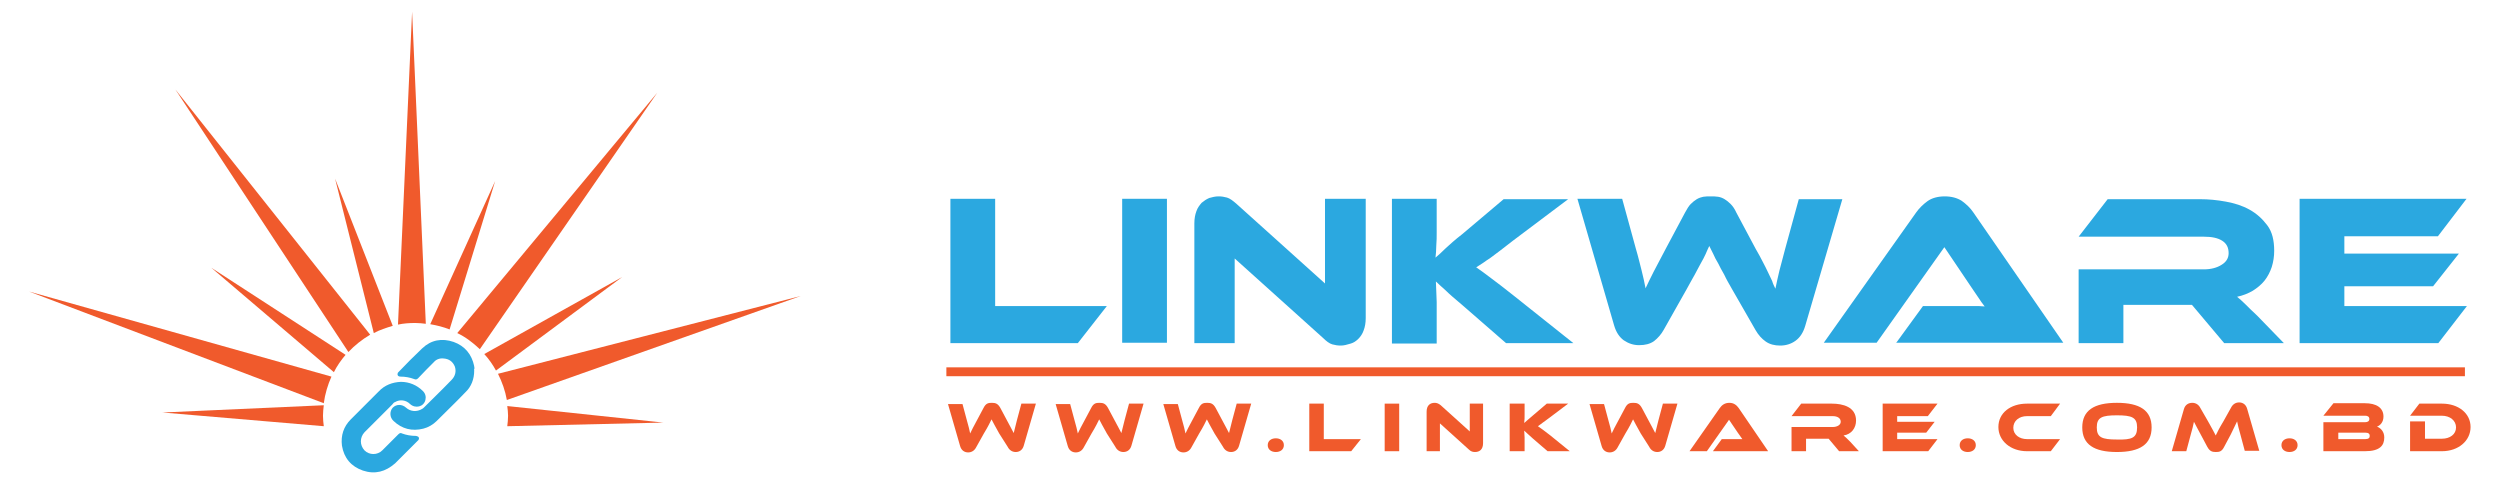 <?xml version="1.0" encoding="utf-8"?>
<!-- Generator: Adobe Illustrator 28.1.0, SVG Export Plug-In . SVG Version: 6.00 Build 0)  -->
<svg version="1.1" id="Layer_1" xmlns="http://www.w3.org/2000/svg" xmlns:xlink="http://www.w3.org/1999/xlink" x="0px" y="0px"
	 viewBox="0 0 62 12" style="enable-background:new 0 0 62 12;" xml:space="preserve">
<style type="text/css">
	.st0{fill:#2BA8E0;}
	.st1{fill:#F05A2C;}
</style>
<g>
	<g>
		<path class="st0" d="M11.76,9.19c0,0.21-0.07,0.4-0.22,0.54c-0.23,0.24-0.47,0.47-0.71,0.71c-0.09,0.09-0.21,0.16-0.33,0.19
			c-0.28,0.07-0.53,0.01-0.74-0.19c-0.1-0.09-0.1-0.24-0.02-0.33c0.09-0.09,0.23-0.09,0.33,0c0.11,0.1,0.27,0.11,0.4,0.03
			c0.02-0.01,0.03-0.02,0.05-0.04c0.23-0.23,0.46-0.45,0.68-0.68c0.09-0.09,0.12-0.21,0.08-0.33C11.23,8.97,11.14,8.9,11,8.89
			c-0.09-0.01-0.18,0.02-0.24,0.09c-0.13,0.13-0.26,0.26-0.39,0.4c-0.03,0.03-0.06,0.04-0.1,0.02c-0.11-0.04-0.22-0.06-0.34-0.06
			c-0.05,0-0.08-0.03-0.07-0.07c0-0.02,0.01-0.03,0.02-0.04c0.19-0.2,0.39-0.4,0.59-0.59c0.22-0.21,0.49-0.26,0.78-0.16
			c0.28,0.1,0.45,0.31,0.51,0.6c0,0.02,0,0.03,0.01,0.05C11.75,9.15,11.76,9.18,11.76,9.19"/>
		<path class="st0" d="M9.94,9.47c0.21,0,0.4,0.08,0.55,0.23c0.06,0.06,0.08,0.14,0.06,0.22c-0.04,0.17-0.25,0.22-0.38,0.1
			c-0.1-0.1-0.25-0.12-0.37-0.05c-0.03,0.01-0.05,0.03-0.07,0.06c-0.23,0.23-0.46,0.46-0.69,0.69c-0.12,0.13-0.12,0.32,0,0.45
			c0.12,0.12,0.32,0.12,0.44,0c0.13-0.13,0.27-0.27,0.4-0.4c0.03-0.03,0.06-0.04,0.09-0.02c0.11,0.04,0.22,0.06,0.34,0.06
			c0.02,0,0.04,0.01,0.06,0.02c0.03,0.02,0.03,0.07-0.01,0.1c-0.11,0.11-0.22,0.22-0.32,0.32c-0.08,0.08-0.16,0.16-0.24,0.24
			C9.56,11.7,9.3,11.77,9,11.67c-0.29-0.1-0.47-0.31-0.52-0.62C8.45,10.8,8.52,10.58,8.7,10.4c0.23-0.23,0.46-0.46,0.69-0.69
			C9.54,9.55,9.73,9.48,9.94,9.47"/>
		<path class="st1" d="M10.67,8.04c0.17,0.03,0.33,0.07,0.48,0.13l1.13-3.68L10.67,8.04z"/>
		<path class="st1" d="M12.6,10.31c0,0.09-0.01,0.18-0.02,0.26l3.87-0.09l-3.87-0.41C12.59,10.15,12.6,10.23,12.6,10.31"/>
		<path class="st1" d="M11.34,8.26c0.21,0.1,0.39,0.24,0.56,0.4l4.4-6.36L11.34,8.26z"/>
		<path class="st1" d="M9.87,8.05c0.14-0.03,0.28-0.04,0.43-0.04c0.09,0,0.17,0.01,0.26,0.02l-0.34-7.74L9.87,8.05z"/>
		<path class="st1" d="M8.28,9.23C8.36,9.07,8.46,8.93,8.57,8.8L5.24,6.64L8.28,9.23z"/>
		<path class="st1" d="M4.03,10.23l4,0.34c-0.01-0.08-0.02-0.17-0.02-0.26c0-0.09,0.01-0.17,0.02-0.26L4.03,10.23z"/>
		<path class="st1" d="M12.01,8.78c0.11,0.12,0.21,0.26,0.29,0.41l3.13-2.32L12.01,8.78z"/>
		<path class="st1" d="M12.35,9.27c0.1,0.2,0.18,0.42,0.22,0.65l7.29-2.58L12.35,9.27z"/>
		<path class="st1" d="M8.64,8.73c0.16-0.17,0.34-0.31,0.54-0.43L4.35,2.22L8.64,8.73z"/>
		<path class="st1" d="M8.03,10c0.03-0.23,0.1-0.46,0.19-0.66l-7.5-2.11L8.03,10z"/>
		<path class="st1" d="M9.27,8.26c0.15-0.08,0.31-0.13,0.47-0.18L8.31,4.43L9.27,8.26z"/>
	</g>
	<g>
		<polygon class="st0" points="61.18,7.59 60.47,8.51 57.03,8.51 57.03,4.93 61.17,4.93 60.46,5.86 58.14,5.86 58.14,6.29 
			60.98,6.29 60.34,7.1 58.14,7.1 58.14,7.59 		"/>
		<polygon class="st0" points="27.45,7.59 26.73,8.51 23.57,8.51 23.57,4.93 24.68,4.93 24.68,7.59 		"/>
		<rect x="27.83" y="4.93" class="st0" width="1.11" height="3.57"/>
		<path class="st0" d="M33.25,8.57c-0.07,0-0.14-0.01-0.21-0.03c-0.07-0.02-0.15-0.08-0.23-0.16l-2.19-1.97v2.1h-1V5.54
			c0-0.12,0.02-0.22,0.05-0.3c0.03-0.09,0.08-0.15,0.13-0.21c0.06-0.05,0.12-0.09,0.19-0.12c0.07-0.02,0.15-0.04,0.23-0.04
			c0.07,0,0.14,0.01,0.21,0.03c0.07,0.02,0.15,0.08,0.24,0.16l2.19,1.97v-2.1h1.01v2.96c0,0.12-0.02,0.22-0.05,0.3
			c-0.03,0.09-0.08,0.16-0.13,0.21c-0.06,0.06-0.12,0.1-0.19,0.12C33.4,8.55,33.33,8.57,33.25,8.57"/>
		<path class="st0" d="M39.02,8.51h-1.67l-1.08-0.94c-0.19-0.16-0.33-0.28-0.42-0.37c-0.1-0.09-0.18-0.16-0.24-0.22
			c0,0.08,0.01,0.17,0.01,0.25c0,0.09,0.01,0.17,0.01,0.26v1.03h-1.11V4.93h1.11v0.83c0,0.11,0,0.22-0.01,0.33
			c0,0.11-0.01,0.21-0.02,0.3c0.07-0.06,0.16-0.14,0.26-0.24c0.1-0.09,0.23-0.21,0.4-0.34l1.03-0.87h1.6l-1.37,1.03
			c-0.12,0.09-0.22,0.17-0.31,0.24c-0.09,0.07-0.17,0.13-0.24,0.18c-0.07,0.05-0.14,0.09-0.19,0.13c-0.06,0.04-0.12,0.08-0.17,0.11
			c0.1,0.07,0.23,0.16,0.37,0.27c0.15,0.11,0.33,0.25,0.57,0.44L39.02,8.51z"/>
		<path class="st0" d="M42.96,7.18c-0.08-0.14-0.15-0.26-0.2-0.37c-0.06-0.1-0.11-0.2-0.15-0.28c-0.05-0.08-0.09-0.16-0.12-0.23
			c-0.03-0.07-0.07-0.13-0.1-0.2c-0.03,0.06-0.06,0.13-0.09,0.2c-0.03,0.07-0.07,0.14-0.12,0.23c-0.04,0.08-0.1,0.18-0.15,0.28
			c-0.06,0.1-0.12,0.22-0.2,0.36l-0.57,1.01c-0.06,0.11-0.15,0.21-0.24,0.28c-0.1,0.07-0.22,0.1-0.37,0.1
			c-0.14,0-0.26-0.04-0.38-0.12c-0.11-0.08-0.19-0.2-0.24-0.37l-0.91-3.14h1.11l0.34,1.24c0.06,0.2,0.1,0.38,0.14,0.53
			c0.04,0.15,0.07,0.3,0.1,0.45c0.06-0.12,0.12-0.26,0.2-0.41c0.08-0.15,0.18-0.34,0.3-0.57l0.48-0.9c0.05-0.09,0.09-0.16,0.14-0.21
			c0.05-0.05,0.1-0.09,0.15-0.12c0.05-0.03,0.11-0.05,0.16-0.06c0.06-0.01,0.12-0.01,0.18-0.01c0.07,0,0.13,0,0.19,0.01
			c0.06,0.01,0.11,0.03,0.16,0.06c0.05,0.03,0.1,0.07,0.15,0.12c0.05,0.05,0.1,0.12,0.14,0.21l0.48,0.9
			c0.07,0.12,0.13,0.23,0.18,0.33c0.05,0.09,0.09,0.18,0.13,0.26c0.04,0.08,0.07,0.15,0.1,0.21C43.97,7.04,44,7.1,44.03,7.16
			c0.03-0.14,0.06-0.29,0.1-0.45c0.04-0.16,0.09-0.33,0.14-0.53l0.34-1.24h1.08l-0.92,3.14c-0.05,0.17-0.13,0.29-0.24,0.37
			c-0.11,0.08-0.24,0.12-0.38,0.12c-0.14,0-0.26-0.03-0.36-0.1c-0.1-0.07-0.18-0.16-0.25-0.28L42.96,7.18z"/>
		<path class="st0" d="M47.02,8.51l0.67-0.92h0.9h0.33c0.12,0,0.22,0,0.3,0.01c-0.05-0.06-0.11-0.15-0.17-0.24
			c-0.07-0.1-0.13-0.19-0.19-0.28l-0.64-0.95l-1.68,2.37h-1.31l2.29-3.23c0.07-0.1,0.17-0.2,0.28-0.28
			c0.11-0.08,0.26-0.12,0.43-0.12c0.17,0,0.31,0.04,0.42,0.11c0.11,0.08,0.21,0.17,0.29,0.29l2.23,3.23H47.02z"/>
		<path class="st0" d="M56.64,8.51h-1.48l-0.8-0.95h-1.7v0.95h-1.11V6.68h3.11c0.17,0,0.32-0.04,0.43-0.11
			c0.12-0.07,0.18-0.17,0.18-0.29c0-0.14-0.05-0.24-0.16-0.31c-0.11-0.07-0.26-0.1-0.45-0.1h-3.11l0.72-0.93h2.3
			c0.2,0,0.41,0.02,0.63,0.06c0.22,0.04,0.41,0.1,0.59,0.2c0.18,0.1,0.32,0.23,0.44,0.39c0.12,0.16,0.17,0.37,0.17,0.63
			c0,0.14-0.02,0.27-0.06,0.4c-0.04,0.12-0.1,0.24-0.18,0.34c-0.08,0.1-0.18,0.18-0.29,0.25c-0.12,0.07-0.25,0.12-0.39,0.15
			c0.06,0.05,0.13,0.11,0.2,0.18c0.07,0.07,0.17,0.17,0.3,0.29L56.64,8.51z"/>
		<rect x="23.47" y="9.11" class="st1" width="37.66" height="0.22"/>
		<g>
			<path class="st1" d="M24.78,10.75c-0.1-0.18-0.15-0.27-0.19-0.35c-0.04,0.08-0.08,0.17-0.19,0.35l-0.19,0.34
				c-0.04,0.08-0.11,0.13-0.2,0.13c-0.09,0-0.17-0.05-0.2-0.16l-0.3-1.04h0.36l0.11,0.41c0.04,0.13,0.06,0.23,0.08,0.32
				c0.04-0.08,0.08-0.17,0.17-0.33l0.16-0.3c0.06-0.12,0.12-0.13,0.21-0.13c0.09,0,0.15,0.02,0.21,0.13l0.16,0.3
				c0.09,0.16,0.13,0.25,0.17,0.32c0.02-0.09,0.05-0.19,0.08-0.32l0.11-0.41h0.36l-0.3,1.04c-0.03,0.11-0.11,0.16-0.2,0.16
				c-0.09,0-0.16-0.05-0.2-0.13L24.78,10.75z"/>
			<path class="st1" d="M27.45,10.75c-0.1-0.18-0.15-0.27-0.19-0.35c-0.04,0.08-0.08,0.17-0.19,0.35l-0.19,0.34
				c-0.04,0.08-0.11,0.13-0.2,0.13c-0.09,0-0.17-0.05-0.2-0.16l-0.3-1.04h0.36l0.11,0.41c0.04,0.13,0.06,0.23,0.08,0.32
				c0.04-0.08,0.08-0.17,0.17-0.33l0.16-0.3c0.06-0.12,0.12-0.13,0.21-0.13c0.09,0,0.15,0.02,0.21,0.13l0.16,0.3
				c0.09,0.16,0.13,0.25,0.17,0.32c0.02-0.09,0.05-0.19,0.08-0.32l0.11-0.41h0.36l-0.3,1.04c-0.03,0.11-0.11,0.16-0.2,0.16
				c-0.09,0-0.16-0.05-0.2-0.13L27.45,10.75z"/>
			<path class="st1" d="M30.12,10.75c-0.1-0.18-0.15-0.27-0.19-0.35c-0.04,0.08-0.08,0.17-0.19,0.35l-0.19,0.34
				c-0.04,0.08-0.11,0.13-0.2,0.13c-0.09,0-0.17-0.05-0.2-0.16l-0.3-1.04h0.36l0.11,0.41c0.04,0.13,0.06,0.23,0.08,0.32
				c0.04-0.08,0.08-0.17,0.17-0.33l0.16-0.3c0.06-0.12,0.12-0.13,0.21-0.13c0.09,0,0.15,0.02,0.21,0.13l0.16,0.3
				c0.09,0.16,0.13,0.25,0.17,0.32c0.02-0.09,0.05-0.19,0.08-0.32l0.11-0.41h0.36l-0.3,1.04c-0.03,0.11-0.11,0.16-0.2,0.16
				c-0.09,0-0.16-0.05-0.2-0.13L30.12,10.75z"/>
			<path class="st1" d="M31.64,10.87c0.11,0,0.2,0.06,0.2,0.17c0,0.11-0.09,0.17-0.2,0.17c-0.11,0-0.2-0.06-0.2-0.17
				C31.44,10.93,31.53,10.87,31.64,10.87z"/>
			<path class="st1" d="M33.75,10.89l-0.24,0.3h-1.04v-1.18h0.36v0.88H33.75z"/>
			<path class="st1" d="M34.7,11.19h-0.36v-1.18h0.36V11.19z"/>
			<path class="st1" d="M36.43,11.15l-0.72-0.65v0.69h-0.33v-0.98c0-0.16,0.09-0.22,0.2-0.22c0.04,0,0.09,0.01,0.15,0.06l0.72,0.65
				v-0.69h0.33v0.98c0,0.16-0.09,0.22-0.2,0.22C36.53,11.21,36.48,11.2,36.43,11.15z"/>
			<path class="st1" d="M38.93,11.19h-0.55l-0.36-0.31c-0.12-0.11-0.18-0.16-0.22-0.2c0,0.05,0.01,0.11,0.01,0.17v0.34h-0.37v-1.18
				h0.37v0.27c0,0.07,0,0.14-0.01,0.21c0.05-0.04,0.11-0.1,0.22-0.19l0.34-0.29h0.53l-0.45,0.34c-0.16,0.12-0.23,0.17-0.3,0.22
				c0.07,0.05,0.16,0.11,0.31,0.23L38.93,11.19z"/>
			<path class="st1" d="M40.69,10.75c-0.1-0.18-0.15-0.27-0.19-0.35c-0.04,0.08-0.08,0.17-0.19,0.35l-0.19,0.34
				c-0.04,0.08-0.11,0.13-0.2,0.13c-0.09,0-0.17-0.05-0.2-0.16l-0.3-1.04h0.36l0.11,0.41c0.04,0.13,0.06,0.23,0.08,0.32
				c0.04-0.08,0.08-0.17,0.17-0.33l0.16-0.3c0.06-0.12,0.12-0.13,0.21-0.13c0.09,0,0.15,0.02,0.21,0.13l0.16,0.3
				c0.09,0.16,0.13,0.25,0.17,0.32c0.02-0.09,0.05-0.19,0.08-0.32l0.11-0.41h0.36l-0.3,1.04c-0.03,0.11-0.11,0.16-0.2,0.16
				c-0.09,0-0.16-0.05-0.2-0.13L40.69,10.75z"/>
			<path class="st1" d="M42.48,11.19l0.22-0.3h0.3c0.07,0,0.15,0,0.21,0c-0.03-0.04-0.08-0.11-0.12-0.17l-0.21-0.31l-0.55,0.78
				h-0.43l0.75-1.07c0.05-0.07,0.12-0.13,0.24-0.13c0.11,0,0.18,0.06,0.23,0.13l0.73,1.07H42.48z"/>
			<path class="st1" d="M46.1,11.19h-0.49l-0.26-0.31h-0.56v0.31h-0.36v-0.6h1.02c0.11,0,0.2-0.05,0.2-0.13
				c0-0.09-0.08-0.14-0.2-0.14h-1.02l0.24-0.31h0.76c0.27,0,0.6,0.08,0.6,0.42c0,0.18-0.11,0.34-0.31,0.37
				c0.04,0.03,0.08,0.07,0.17,0.16L46.1,11.19z"/>
			<path class="st1" d="M48.05,10.89l-0.23,0.3h-1.13v-1.18h1.36l-0.24,0.31h-0.76v0.14h0.93l-0.21,0.27h-0.72v0.16H48.05z"/>
			<path class="st1" d="M48.8,10.87c0.11,0,0.2,0.06,0.2,0.17c0,0.11-0.09,0.17-0.2,0.17c-0.11,0-0.2-0.06-0.2-0.17
				C48.6,10.93,48.69,10.87,48.8,10.87z"/>
			<path class="st1" d="M51.09,10.89l-0.23,0.3h-0.59c-0.41,0-0.71-0.26-0.71-0.6c0-0.35,0.3-0.58,0.71-0.58h0.82l-0.23,0.31h-0.59
				c-0.2,0-0.34,0.12-0.34,0.29c0,0.17,0.15,0.28,0.34,0.28H51.09z"/>
			<path class="st1" d="M53.36,10.6c0,0.42-0.29,0.61-0.86,0.61c-0.57,0-0.86-0.19-0.86-0.61s0.29-0.61,0.86-0.61
				C53.07,9.99,53.36,10.18,53.36,10.6z M53,10.6c0-0.25-0.13-0.3-0.5-0.3c-0.37,0-0.5,0.05-0.5,0.3c0,0.25,0.13,0.3,0.5,0.3
				C52.87,10.91,53,10.86,53,10.6z"/>
			<path class="st1" d="M54.76,10.45c0.1,0.18,0.15,0.27,0.19,0.35c0.04-0.08,0.08-0.17,0.19-0.35l0.19-0.34
				c0.04-0.08,0.11-0.13,0.2-0.13c0.09,0,0.17,0.05,0.2,0.16l0.3,1.04h-0.36l-0.11-0.41c-0.04-0.13-0.06-0.23-0.08-0.32
				c-0.04,0.08-0.08,0.17-0.16,0.33l-0.16,0.3c-0.06,0.12-0.12,0.13-0.21,0.13c-0.09,0-0.15-0.02-0.21-0.13l-0.16-0.3
				c-0.09-0.16-0.13-0.25-0.17-0.32c-0.02,0.09-0.04,0.19-0.08,0.32l-0.11,0.41h-0.36l0.3-1.04c0.03-0.11,0.11-0.16,0.21-0.16
				c0.09,0,0.16,0.05,0.2,0.13L54.76,10.45z"/>
			<path class="st1" d="M56.78,10.87c0.11,0,0.2,0.06,0.2,0.17c0,0.11-0.09,0.17-0.2,0.17c-0.11,0-0.2-0.06-0.2-0.17
				C56.58,10.93,56.67,10.87,56.78,10.87z"/>
			<path class="st1" d="M59.13,10.85c0,0.2-0.11,0.34-0.48,0.34h-1.03v-0.72h1.04c0.05,0,0.1-0.02,0.1-0.08
				c0-0.06-0.05-0.08-0.1-0.08h-1.04l0.25-0.31h0.78c0.28,0,0.46,0.11,0.46,0.33c0,0.14-0.08,0.22-0.16,0.25
				C59.05,10.62,59.13,10.71,59.13,10.85z M57.99,10.73v0.16h0.67c0.08,0,0.11-0.03,0.11-0.08c0-0.05-0.03-0.08-0.11-0.08H57.99z"/>
			<path class="st1" d="M60.56,11.19h-0.79v-0.74h0.37v0.43h0.42c0.2,0,0.35-0.11,0.35-0.28c0-0.17-0.15-0.29-0.35-0.29h-0.79
				L60,10.01h0.56c0.41,0,0.71,0.24,0.71,0.58C61.27,10.93,60.97,11.19,60.56,11.19z"/>
		</g>
	</g>
</g>
</svg>
